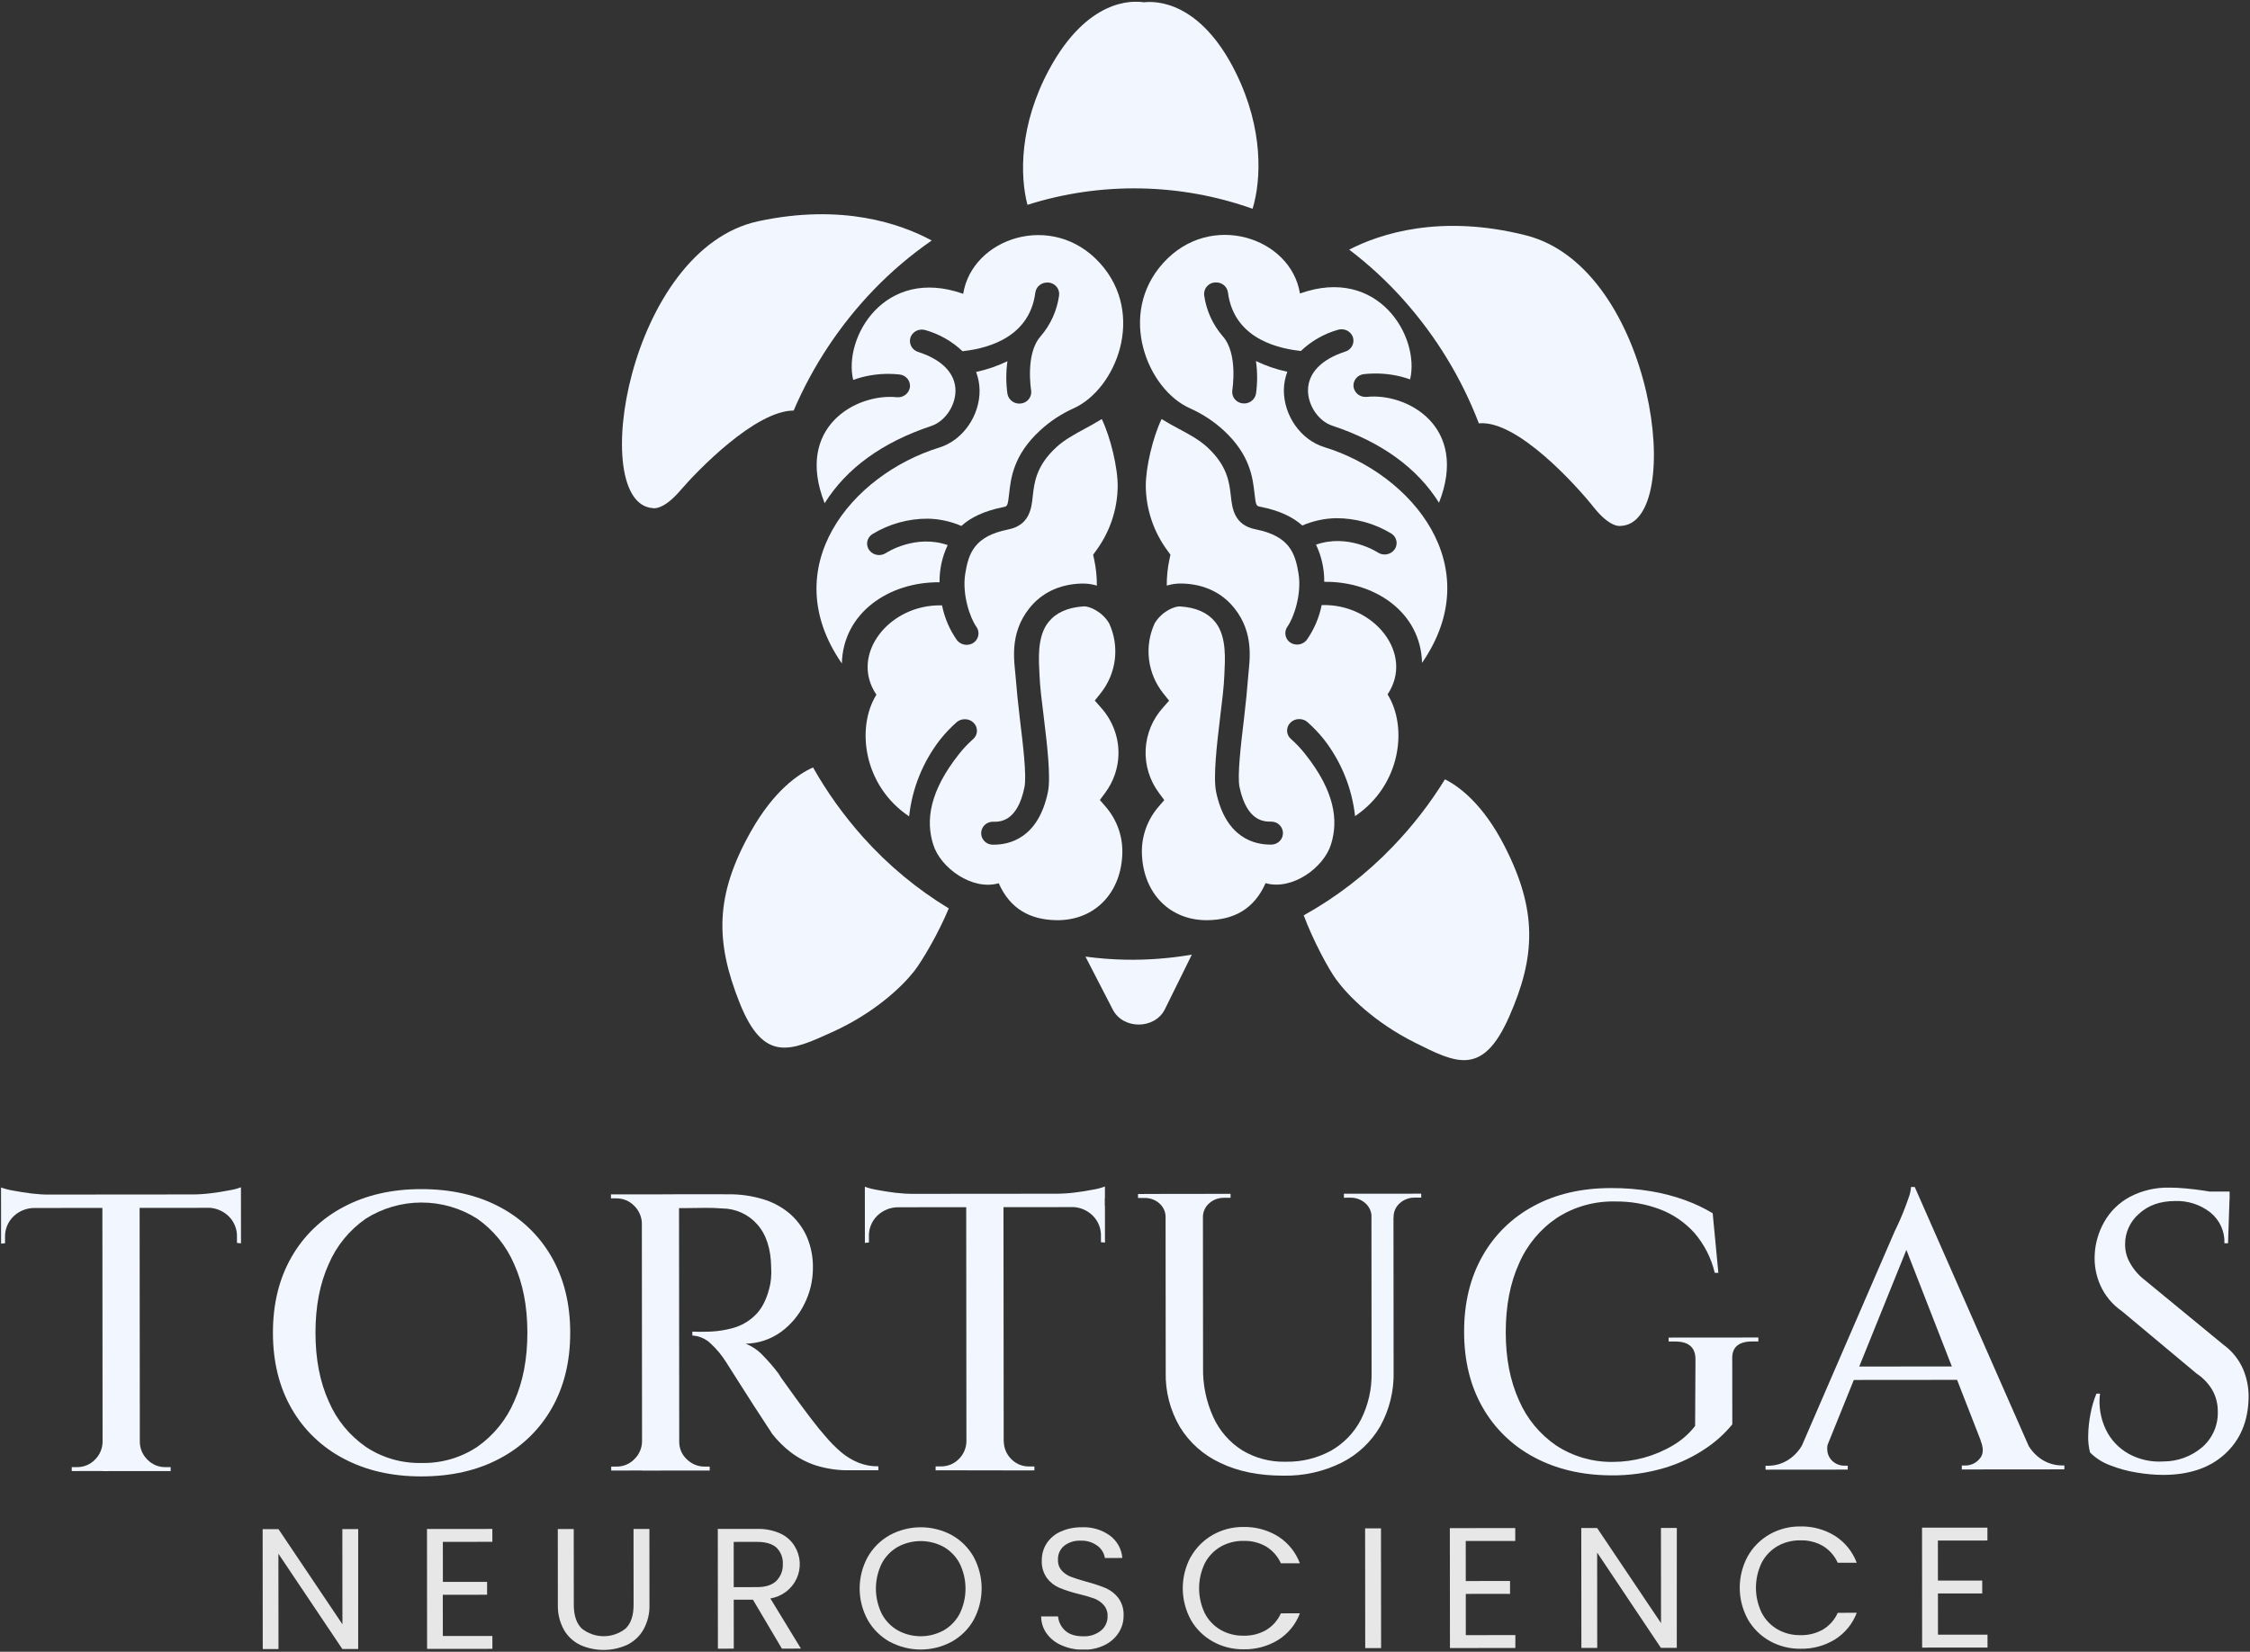 <svg width="557" height="409" viewBox="0 0 557 409" fill="none" xmlns="http://www.w3.org/2000/svg">
<rect x="0" y="0" width="557" height="409" fill="#333333" stroke="none"/>
<g clip-path="url(#clip0_1339_1437)">
<path d="M0.25 294.039C1.232 294.389 2.244 294.65 3.273 294.818C4.63 295.08 6.159 295.306 7.79 295.525C9.302 295.709 10.825 295.805 12.349 295.813L0.252 296.897L0.25 294.039ZM59.648 295.751L59.651 299.07L0.254 299.122L0.252 295.802L59.648 295.751ZM8.485 298.823L8.485 299.115C6.531 299.12 4.659 299.889 3.279 301.252C2.603 301.925 2.075 302.727 1.726 303.608C1.377 304.49 1.215 305.433 1.249 306.379L1.25 307.843L0.262 307.944L0.254 298.83L8.485 298.823ZM25.689 357.142L25.695 364.25L17.761 364.257L17.76 363.283L19.051 363.282C19.873 363.292 20.688 363.137 21.447 362.826C22.206 362.514 22.892 362.054 23.464 361.473C24.654 360.323 25.346 358.763 25.394 357.121L25.689 357.142ZM34.56 296.163L34.619 364.264L25.4 364.272L25.341 296.171L34.56 296.163ZM34.317 357.134L34.613 357.134C34.656 358.777 35.352 360.339 36.55 361.483C37.122 362.065 37.809 362.525 38.568 362.834C39.328 363.144 40.144 363.298 40.966 363.285L42.25 363.283L42.251 364.257L34.316 364.264L34.317 357.134ZM59.647 293.988L59.649 296.831L47.551 295.768C49.092 295.76 50.631 295.661 52.16 295.473C53.776 295.272 55.283 295.043 56.668 294.758C57.686 294.606 58.684 294.348 59.647 293.988ZM59.651 298.779L59.659 307.864L58.663 307.765L58.662 306.301C58.695 305.355 58.531 304.412 58.18 303.531C57.83 302.65 57.3 301.849 56.623 301.177C55.243 299.818 53.372 299.052 51.42 299.049L51.42 298.758L59.651 298.779Z" fill="#F2F7FF"/>
<path d="M104.245 294.445C111.646 294.438 118.109 295.9 123.632 298.828C129.05 301.654 133.529 305.956 136.533 311.222C139.611 316.565 141.153 322.817 141.159 329.977C141.165 337.138 139.634 343.395 136.566 348.748C133.57 354.019 129.099 358.329 123.686 361.164C118.172 364.107 111.713 365.579 104.307 365.581C97.035 365.587 90.638 364.126 85.115 361.197C79.689 358.375 75.202 354.072 72.192 348.804C69.114 343.461 67.572 337.207 67.566 330.041C67.56 322.876 69.091 316.621 72.159 311.277C75.155 306.007 79.626 301.697 85.039 298.862C90.572 295.919 96.974 294.446 104.245 294.445ZM104.304 362.254C109.241 362.374 114.092 360.971 118.179 358.24C122.218 355.397 125.374 351.503 127.295 346.993C129.469 342.172 130.556 336.503 130.555 329.987C130.554 323.47 129.458 317.806 127.265 312.993C125.337 308.486 122.174 304.598 118.13 301.762C114.013 299.148 109.218 297.761 104.32 297.765C99.422 297.769 94.63 299.165 90.517 301.786C86.458 304.618 83.285 308.514 81.358 313.032C79.179 317.854 78.092 323.52 78.098 330.032C78.103 336.543 79.2 342.21 81.388 347.033C83.323 351.548 86.502 355.438 90.566 358.264C94.615 360.965 99.415 362.359 104.304 362.254Z" fill="#F2F7FF"/>
<path d="M159.191 302.879L158.895 302.879C158.849 301.236 158.154 299.676 156.958 298.53C156.385 297.95 155.698 297.491 154.939 297.181C154.179 296.871 153.364 296.717 152.542 296.728L151.251 296.73L151.25 295.749L159.185 295.742L159.191 302.879ZM159.238 357.011L159.244 364.12L151.309 364.126L151.308 363.153L152.6 363.151C153.421 363.161 154.237 363.006 154.995 362.695C155.754 362.384 156.441 361.923 157.013 361.342C158.206 360.194 158.899 358.633 158.942 356.99L159.238 357.011ZM168.094 295.734L168.153 364.133L158.948 364.141L158.889 295.742L168.094 295.734ZM180.393 295.723C183.212 295.699 186.018 296.092 188.718 296.889C191.136 297.584 193.381 298.763 195.315 300.352C197.165 301.911 198.644 303.851 199.648 306.036C200.76 308.561 201.304 311.293 201.242 314.046C201.235 317.078 200.527 320.069 199.172 322.791C197.842 325.551 195.852 327.951 193.371 329.784C190.826 331.632 187.762 332.658 184.602 332.72C186.271 333.389 187.764 334.423 188.969 335.745C190.322 337.127 191.581 338.596 192.738 340.142C193.112 340.785 193.527 341.404 193.98 341.996C194.804 343.168 195.851 344.617 197.107 346.344C198.364 348.07 199.635 349.775 200.928 351.466C202.221 353.156 203.362 354.563 204.351 355.664C205.542 357.089 206.853 358.413 208.271 359.62C209.523 360.669 210.929 361.524 212.443 362.154C214.031 362.795 215.734 363.111 217.45 363.081L217.451 364.055L210.511 364.061C207.647 364.124 204.791 363.728 202.056 362.888C199.76 362.151 197.612 361.027 195.705 359.567C193.999 358.246 192.466 356.722 191.142 355.028C190.875 354.574 190.333 353.728 189.502 352.492C188.672 351.256 187.747 349.835 186.721 348.229C185.696 346.624 184.692 345.054 183.695 343.491C182.698 341.927 181.846 340.578 181.116 339.441C180.387 338.304 179.924 337.565 179.722 337.238C178.673 335.569 177.406 334.042 175.953 332.699C174.731 331.507 173.109 330.795 171.392 330.698L171.391 329.725L172.834 329.773C173.728 329.772 174.767 329.771 175.957 329.721C177.82 329.634 179.666 329.336 181.46 328.834C183.472 328.279 185.311 327.236 186.81 325.802C188.434 324.303 189.635 322.086 190.411 319.152C190.634 318.354 190.783 317.538 190.856 316.713C190.956 315.707 190.972 314.694 190.904 313.685C190.828 309.183 189.683 305.682 187.469 303.181C186.395 301.952 185.066 300.964 183.573 300.282C182.079 299.6 180.455 299.241 178.809 299.229C177.226 299.1 175.636 299.054 174.048 299.091C172.396 299.093 170.975 299.144 169.785 299.145L167.801 299.146C167.735 298.832 167.653 298.521 167.555 298.215C167.389 297.661 167.135 296.83 166.831 295.721L180.393 295.723ZM167.851 357.004L168.147 357.003C168.138 357.817 168.301 358.625 168.625 359.373C168.95 360.122 169.43 360.796 170.033 361.352C170.618 361.931 171.314 362.389 172.082 362.699C172.849 363.008 173.671 363.163 174.5 363.154L175.69 363.153L175.691 364.127L167.872 364.133L167.851 357.004Z" fill="#F2F7FF"/>
<path d="M214.098 293.859C215.08 294.208 216.091 294.469 217.121 294.639C218.477 294.898 219.983 295.134 221.637 295.346C223.15 295.529 224.672 295.625 226.196 295.633L214.1 296.717L214.098 293.859ZM273.496 295.571L273.499 298.891L214.102 298.942L214.099 295.622L273.496 295.571ZM222.333 298.643L222.333 298.935C220.379 298.942 218.508 299.71 217.126 301.072C216.452 301.745 215.925 302.548 215.577 303.429C215.229 304.311 215.068 305.254 215.104 306.199L215.105 307.663L214.11 307.764L214.102 298.651L222.333 298.643ZM239.544 356.962L239.55 364.071L231.615 364.078L231.615 363.104L232.906 363.103C233.724 363.116 234.536 362.966 235.293 362.661C236.051 362.356 236.737 361.903 237.312 361.329C238.505 360.181 239.198 358.619 239.241 356.977L239.544 356.962ZM248.415 295.984L248.474 364.084L239.247 364.092L239.188 295.992L248.415 295.984ZM248.201 356.955L248.496 356.954C248.519 358.594 249.191 360.159 250.368 361.317C250.941 361.898 251.628 362.358 252.388 362.668C253.147 362.978 253.963 363.131 254.785 363.119L256.069 363.118L256.07 364.092L248.207 364.099L248.201 356.955ZM273.531 293.808L273.533 296.651L261.435 295.588C262.976 295.58 264.515 295.482 266.044 295.293C267.66 295.093 269.167 294.864 270.552 294.578C271.557 294.424 272.544 294.166 273.494 293.808L273.531 293.808ZM273.535 298.599L273.543 307.684L272.547 307.585L272.546 306.121C272.578 305.175 272.415 304.233 272.064 303.351C271.713 302.47 271.184 301.669 270.507 300.997C269.127 299.637 267.256 298.872 265.304 298.869L265.304 298.578L273.535 298.599Z" fill="#F2F7FF"/>
<path d="M288.864 295.627L288.869 301.491L288.552 301.492C288.57 300.835 288.444 300.183 288.182 299.579C287.92 298.976 287.528 298.435 287.034 297.995C286.016 297.088 284.683 296.601 283.311 296.634L281.724 296.635L281.723 295.654L288.864 295.627ZM297.787 295.619L297.825 338.619C297.733 342.855 298.602 347.058 300.367 350.922C301.891 354.277 304.372 357.122 307.509 359.112C310.744 361.062 314.483 362.046 318.274 361.946C322.205 362.03 326.088 361.082 329.525 359.2C332.697 357.386 335.268 354.704 336.926 351.48C338.739 347.868 339.636 343.877 339.542 339.848L339.504 295.583L344.957 295.578L344.995 339.652C345.115 344.363 343.975 349.022 341.689 353.161C339.472 357.006 336.166 360.132 332.175 362.154C327.677 364.395 322.688 365.508 317.649 365.394C311.633 365.399 306.443 364.345 302.079 362.23C297.915 360.296 294.428 357.186 292.059 353.296C289.668 349.193 288.464 344.523 288.578 339.793L288.54 295.627L297.787 295.619ZM304.633 295.613L304.634 296.594L303.047 296.595C301.675 296.565 300.343 297.055 299.326 297.963C298.826 298.405 298.429 298.948 298.164 299.556C297.899 300.164 297.772 300.822 297.792 301.484L297.598 301.484L297.593 295.619L304.633 295.613ZM339.828 295.582L339.833 301.447L339.538 301.447C339.556 300.786 339.428 300.128 339.162 299.521C338.896 298.913 338.499 298.37 337.998 297.93C336.981 297.025 335.652 296.537 334.282 296.568L332.695 296.57L332.694 295.589L339.828 295.582ZM351.832 295.572L351.832 296.553L350.246 296.554C348.873 296.524 347.541 297.014 346.524 297.923C346.024 298.364 345.628 298.907 345.363 299.516C345.098 300.124 344.971 300.781 344.991 301.443L344.818 301.443L344.813 295.578L351.832 295.572Z" fill="#F2F7FF"/>
<path d="M428.827 336.568L428.841 352.691C426.998 354.945 424.829 356.92 422.404 358.554C419.308 360.665 415.904 362.3 412.31 363.404C407.893 364.744 403.291 365.391 398.67 365.321C391.538 365.26 385.242 363.768 379.781 360.844C374.422 358.011 369.998 353.725 367.031 348.493C363.982 343.183 362.455 336.946 362.449 329.78C362.443 322.615 363.959 316.36 366.999 311.017C369.944 305.76 374.363 301.45 379.727 298.601C385.178 295.658 391.539 294.186 398.811 294.184C402.195 294.162 405.575 294.437 408.91 295.007C411.784 295.495 414.605 296.245 417.338 297.246C419.651 298.093 421.876 299.155 423.984 300.418L425.389 315.167L424.495 315.168C423.633 311.514 421.899 308.116 419.437 305.256C417.116 302.686 414.209 300.695 410.956 299.448C407.394 298.11 403.606 297.45 399.795 297.503C394.719 297.394 389.727 298.796 385.472 301.525C381.304 304.327 378.038 308.247 376.061 312.822C373.848 317.672 372.747 323.388 372.757 329.97C372.763 336.354 373.857 341.955 376.04 346.772C377.986 351.285 381.191 355.162 385.283 357.953C389.411 360.645 394.265 362.053 399.216 361.993C404.493 361.992 409.67 360.569 414.187 357.879C416.296 356.638 418.145 355.012 419.637 353.09L419.723 336.576C419.721 333.638 418.037 332.173 414.67 332.18L413.083 332.182L413.082 331.208L435.293 331.189L435.294 332.163L433.801 332.164C430.353 332.167 428.695 333.635 428.827 336.568Z" fill="#F2F7FF"/>
<path d="M452.738 356.764C452.283 357.815 452.213 358.988 452.539 360.084C452.826 360.956 453.404 361.707 454.178 362.215C454.867 362.674 455.678 362.92 456.509 362.924L457.418 362.923L457.419 363.897L437.076 363.915L437.075 362.941L437.941 362.94C439.613 362.893 441.24 362.4 442.65 361.514C444.442 360.368 445.839 358.714 446.657 356.769L452.738 356.764ZM474 293.92L474.801 302.414L450.068 363.605L443.619 363.611L469.054 304.864L469.774 303.349C470.196 302.468 470.657 301.408 471.156 300.171C471.655 298.933 472.101 297.729 472.494 296.558C472.82 295.712 473.019 294.823 473.084 293.92L474 293.92ZM486.828 338.352L486.831 341.671L456.49 341.698L456.488 338.378L486.828 338.352ZM474 293.905L504.501 363.252L492.902 363.262L470.736 306.412L474 293.905ZM490.314 356.717L501.524 356.708C502.345 358.651 503.745 360.303 505.538 361.446C506.95 362.33 508.578 362.82 510.25 362.863L511.044 362.863L511.045 363.837L485.66 363.859L485.659 362.885L486.553 362.884C487.216 362.879 487.87 362.732 488.469 362.453C489.068 362.173 489.598 361.769 490.022 361.267C491.016 360.2 491.109 358.686 490.314 356.732L490.314 356.717Z" fill="#F2F7FF"/>
<path d="M537.174 294.073C538.293 294.072 539.584 294.135 541.041 294.269C542.498 294.402 543.927 294.572 545.449 294.798C546.971 295.024 548.263 295.25 549.417 295.505C550.286 295.645 551.136 295.883 551.95 296.214L551.563 307.844L550.669 307.845C550.725 306.397 550.441 304.955 549.838 303.634C549.235 302.312 548.329 301.146 547.192 300.227C544.722 298.284 541.627 297.278 538.469 297.391C534.761 297.395 531.775 298.456 529.49 300.577C528.415 301.513 527.554 302.665 526.966 303.955C526.377 305.245 526.074 306.644 526.078 308.058C526.053 309.644 526.447 311.209 527.221 312.599C528.163 314.33 529.468 315.843 531.048 317.039L550.395 332.953C552.556 334.517 554.252 336.624 555.305 339.055C556.26 341.328 556.719 343.774 556.653 346.233C556.519 351.972 554.573 356.566 550.815 360.015C547.057 363.463 541.968 365.195 535.548 365.21C533.337 365.197 531.132 365.001 528.954 364.626C526.696 364.264 524.485 363.66 522.36 362.826C520.492 362.136 518.8 361.054 517.401 359.653C517.04 358.234 516.888 356.771 516.95 355.31C516.986 353.521 517.183 351.74 517.537 349.985C517.852 348.312 518.334 346.673 518.975 345.093L519.863 345.092C519.487 348.132 519.99 351.214 521.313 353.984C522.525 356.511 524.5 358.607 526.967 359.986C529.581 361.42 532.56 362.079 535.545 361.883C539.097 361.884 542.529 360.619 545.208 358.321C546.465 357.213 547.458 355.846 548.117 354.317C548.777 352.788 549.086 351.135 549.024 349.474C549.042 347.667 548.596 345.885 547.728 344.293C546.753 342.609 545.393 341.172 543.757 340.096L525.299 324.672C522.945 323.05 521.091 320.821 519.94 318.229C518.903 315.894 518.427 313.354 518.549 310.808C518.666 307.908 519.48 305.077 520.922 302.546C522.39 299.952 524.568 297.817 527.207 296.385C530.269 294.773 533.705 293.976 537.174 294.073ZM551.949 295.041L551.951 297.081L543.027 297.089L543.026 295.042L551.949 295.041Z" fill="#F2F7FF"/>
<path d="M88.67 408.317L84.746 408.32L68.92 384.726L68.941 408.334L65.045 408.337L65.019 378.645L68.944 378.641L84.769 402.193L84.749 378.627L88.673 378.624L88.67 408.317Z" fill="#E7E7E8"/>
<path d="M109.63 381.79L109.639 391.699L120.582 391.69L120.584 394.882L109.62 394.891L109.629 405.099L121.892 405.089L121.895 408.28L105.729 408.294L105.703 378.602L121.883 378.588L121.886 381.779L109.63 381.79Z" fill="#E7E7E8"/>
<path d="M142.031 378.614L142.047 397.373C142.049 400.013 142.705 401.97 144.014 403.243C145.55 404.479 147.472 405.153 149.455 405.151C151.438 405.15 153.359 404.472 154.892 403.234C156.204 401.953 156.852 399.998 156.849 397.361L156.833 378.601L160.765 378.598L160.781 397.315C160.855 399.487 160.334 401.638 159.271 403.543C158.33 405.176 156.911 406.49 155.199 407.314C153.387 408.128 151.42 408.55 149.429 408.552C147.438 408.554 145.47 408.135 143.657 407.324C141.947 406.506 140.531 405.193 139.6 403.56C138.547 401.653 138.03 399.504 138.101 397.334L138.085 378.617L142.031 378.614Z" fill="#E7E7E8"/>
<path d="M193.562 408.224L186.388 396.103L181.642 396.107L181.652 408.235L177.721 408.238L177.695 378.588L187.412 378.579C189.399 378.519 191.374 378.909 193.184 379.719C194.641 380.388 195.865 381.468 196.7 382.822C197.448 384.022 197.886 385.384 197.975 386.79C198.064 388.195 197.801 389.601 197.209 390.882C196.617 392.164 195.715 393.283 194.582 394.141C193.448 394.998 192.119 395.568 190.709 395.801L198.28 408.22L193.562 408.224ZM181.639 393.001L187.41 392.996C189.538 392.994 191.132 392.481 192.199 391.442C192.737 390.895 193.156 390.244 193.429 389.531C193.703 388.818 193.825 388.058 193.789 387.296C193.835 386.544 193.718 385.791 193.446 385.086C193.175 384.382 192.754 383.742 192.213 383.21C191.159 382.263 189.555 381.791 187.4 381.793L181.63 381.798L181.639 393.001Z" fill="#E7E7E8"/>
<path d="M220.296 406.559C218.009 405.284 216.119 403.417 214.83 401.161C213.507 398.762 212.812 396.074 212.81 393.343C212.808 390.612 213.497 387.924 214.817 385.522C216.102 383.264 217.988 381.394 220.273 380.115C222.621 378.844 225.256 378.177 227.936 378.174C230.615 378.172 233.251 378.835 235.602 380.101C237.873 381.373 239.746 383.236 241.017 385.485C242.323 387.89 243.008 390.575 243.01 393.303C243.013 396.031 242.333 398.717 241.03 401.124C239.759 403.378 237.881 405.241 235.603 406.51C233.255 407.781 230.619 408.448 227.94 408.45C225.261 408.453 222.625 407.79 220.274 406.523L220.296 406.559ZM233.61 403.704C235.305 402.729 236.683 401.298 237.581 399.577C238.529 397.637 239.02 395.51 239.018 393.356C239.016 391.202 238.521 389.077 237.57 387.137C236.668 385.43 235.297 384.007 233.613 383.032C231.868 382.087 229.908 381.592 227.917 381.594C225.925 381.596 223.967 382.094 222.223 383.042C220.541 384.02 219.172 385.445 218.273 387.154C217.326 389.095 216.834 391.221 216.836 393.375C216.838 395.529 217.333 397.655 218.284 399.594C219.185 401.313 220.565 402.742 222.263 403.714C223.999 404.663 225.952 405.161 227.937 405.159C229.923 405.157 231.875 404.657 233.61 403.704Z" fill="#E7E7E8"/>
<path d="M262.815 407.408C261.345 406.788 260.07 405.79 259.127 404.518C258.228 403.272 257.743 401.782 257.738 400.254L261.929 400.25C262.048 401.592 262.672 402.841 263.678 403.753C264.703 404.7 266.192 405.173 268.144 405.171C269.748 405.252 271.326 404.744 272.572 403.745C273.095 403.31 273.511 402.765 273.79 402.149C274.07 401.533 274.205 400.864 274.185 400.19C274.231 399.183 273.89 398.196 273.23 397.425C272.584 396.703 271.769 396.148 270.856 395.806C269.597 395.368 268.316 394.996 267.017 394.694C265.39 394.302 263.796 393.79 262.247 393.162C261.028 392.642 259.97 391.814 259.18 390.762C258.267 389.478 257.817 387.929 257.899 386.363C257.876 384.85 258.312 383.365 259.15 382.097C260.012 380.818 261.232 379.812 262.661 379.201C264.299 378.492 266.073 378.141 267.861 378.173C270.345 378.068 272.791 378.8 274.795 380.249C275.669 380.908 276.392 381.741 276.917 382.693C277.442 383.646 277.758 384.696 277.844 385.777L273.516 385.781C273.333 384.586 272.682 383.51 271.703 382.783C270.49 381.878 268.994 381.421 267.474 381.493C266.027 381.432 264.605 381.877 263.458 382.747C262.939 383.173 262.53 383.713 262.261 384.323C261.992 384.933 261.872 385.596 261.91 386.26C261.867 387.223 262.198 388.166 262.835 388.897C263.463 389.584 264.247 390.114 265.123 390.444C266.033 390.799 267.307 391.203 268.948 391.657C270.58 392.077 272.18 392.608 273.739 393.245C274.965 393.783 276.034 394.616 276.85 395.666C277.78 396.962 278.239 398.53 278.152 400.115C278.155 401.556 277.752 402.969 276.987 404.196C276.152 405.529 274.956 406.606 273.535 407.306C271.864 408.135 270.01 408.545 268.14 408.498C266.306 408.513 264.491 408.141 262.815 407.408Z" fill="#E7E7E8"/>
<path d="M294.804 385.49C296.076 383.231 297.947 381.355 300.216 380.061C302.532 378.749 305.161 378.072 307.832 378.1C310.869 378.036 313.857 378.854 316.426 380.452C318.893 382.035 320.773 384.363 321.784 387.087L317.081 387.091C316.322 385.391 315.065 383.954 313.47 382.964C311.765 381.977 309.812 381.485 307.835 381.547C305.857 381.513 303.906 382.006 302.188 382.974C300.509 383.949 299.147 385.375 298.26 387.086C297.326 389.027 296.843 391.149 296.845 393.297C296.846 395.445 297.334 397.565 298.271 399.505C299.16 401.212 300.526 402.634 302.206 403.603C303.924 404.571 305.877 405.061 307.856 405.02C309.832 405.075 311.784 404.581 313.488 403.593C315.083 402.616 316.339 401.184 317.091 399.489L321.795 399.484C320.784 402.19 318.908 404.497 316.448 406.057C313.877 407.645 310.891 408.455 307.858 408.389C305.18 408.428 302.539 407.76 300.21 406.455C297.939 405.184 296.064 403.325 294.788 401.079C293.484 398.682 292.801 396.005 292.798 393.286C292.796 390.566 293.475 387.888 294.775 385.49L294.804 385.49Z" fill="#E7E7E8"/>
<path d="M341.873 378.446L341.899 408.096L337.967 408.099L337.941 378.449L341.873 378.446Z" fill="#E7E7E8"/>
<path d="M362.852 381.575L362.861 391.485L373.818 391.475L373.821 394.667L362.864 394.676L362.872 404.884L375.135 404.874L375.138 408.065L358.944 408.079L358.918 378.387L375.105 378.373L375.108 381.565L362.852 381.575Z" fill="#E7E7E8"/>
<path d="M415.096 408.032L411.165 408.035L395.383 384.441L395.403 408.049L391.479 408.052L391.453 378.359L395.377 378.356L411.196 401.907L411.175 378.342L415.107 378.339L415.096 408.032Z" fill="#E7E7E8"/>
<path d="M432.658 385.357C433.93 383.098 435.801 381.222 438.07 379.928C440.386 378.616 443.015 377.939 445.686 377.967C448.723 377.903 451.711 378.721 454.28 380.319C456.745 381.904 458.625 384.231 459.638 386.954L454.935 386.958C454.176 385.258 452.919 383.821 451.324 382.831C449.619 381.844 447.666 381.353 445.689 381.414C443.709 381.381 441.756 381.874 440.035 382.841C438.36 383.819 437 385.244 436.114 386.953C435.176 388.893 434.69 391.015 434.692 393.164C434.693 395.313 435.183 397.434 436.125 399.372C437.014 401.077 438.376 402.499 440.053 403.47C441.774 404.438 443.729 404.927 445.71 404.887C447.686 404.942 449.638 404.448 451.342 403.46C452.937 402.483 454.193 401.052 454.945 399.356L459.649 399.352C458.636 402.055 456.759 404.362 454.302 405.925C451.731 407.512 448.745 408.323 445.712 408.257C443.043 408.29 440.414 407.623 438.093 406.323C435.822 405.051 433.947 403.192 432.671 400.946C431.367 398.549 430.683 395.873 430.681 393.153C430.679 390.434 431.358 387.756 432.658 385.357Z" fill="#E7E7E8"/>
<path d="M479.736 381.466L479.744 391.375L490.709 391.366L490.712 394.557L479.747 394.567L479.756 404.775L492.019 404.764L492.022 407.956L475.834 407.97L475.809 378.277L491.996 378.263L491.999 381.455L479.736 381.466Z" fill="#E7E7E8"/>
<path d="M213.641 207.284C208.906 201.982 204.758 196.197 201.269 190.027C197.664 191.644 191.601 195.723 185.86 205.929C176.958 221.739 177.076 233.155 183.076 248.263C189.077 263.371 195.754 260.23 206.094 255.529C216.434 250.829 223.181 244.432 226.229 240.584C228.289 237.98 232.388 230.96 234.871 224.937C226.947 220.12 219.792 214.171 213.641 207.284Z" fill="#F2F7FF"/>
<path d="M278.638 237.638C275.317 237.569 272.003 237.313 268.711 236.871L275.482 250.002C278.054 254.976 285.895 254.92 288.38 249.892L295.048 236.38C289.631 237.313 284.136 237.735 278.638 237.638Z" fill="#F2F7FF"/>
<path d="M327.186 149.83C326.57 152.925 325.312 155.862 323.492 158.456C323.012 159.065 322.311 159.466 321.538 159.578C320.764 159.69 319.976 159.504 319.338 159.057C318.733 158.607 318.331 157.94 318.221 157.2C318.111 156.46 318.301 155.708 318.75 155.105C320.263 152.971 322.285 147.169 321.458 142.03C320.632 136.891 319.156 132.72 310.809 131.064C305.506 130.009 305.033 125.851 304.706 122.816C304.328 119.482 303.863 115.331 298.867 110.736C296.903 108.918 294.37 107.541 291.65 106.093C290.322 105.384 288.929 104.617 287.557 103.765C285.397 108.238 283.572 115.924 283.648 120.531C283.741 126.227 285.621 131.755 289.028 136.357L289.751 137.359L289.492 138.56C289.042 140.678 288.824 142.838 288.841 145.001C290.06 144.63 291.331 144.456 292.606 144.486C298.298 144.631 302.642 146.923 305.553 150.567C310.608 156.854 309.301 163.743 309.008 167.355C308.715 170.966 308.451 173.838 307.964 177.919C307.205 184.232 306.267 192.095 306.853 194.903C308.693 203.509 313.021 203.449 314.673 203.447C315.052 203.442 315.428 203.509 315.781 203.647C316.133 203.784 316.455 203.989 316.727 204.248C316.999 204.508 317.217 204.818 317.367 205.161C317.518 205.504 317.598 205.872 317.604 206.246C317.61 206.619 317.542 206.99 317.402 207.337C317.263 207.685 317.055 208.001 316.791 208.27C316.528 208.538 316.213 208.752 315.865 208.901C315.518 209.049 315.143 209.128 314.765 209.134C310.667 209.209 303.438 207.602 301.047 196.045C300.323 192.363 301.196 184.671 302.084 177.306C302.571 173.239 302.973 170.296 303.1 167.012C303.227 163.727 303.813 157.691 300.838 154.019C298.96 151.71 296.146 150.433 292.178 150.166C290.735 150.054 287.57 151.45 285.841 154.352C284.553 157.157 284.071 160.257 284.448 163.314C284.825 166.371 286.045 169.267 287.977 171.688L289.421 173.492L287.893 175.228C285.301 178.106 283.79 181.774 283.612 185.618C283.434 189.462 284.601 193.25 286.916 196.349L288.223 198.11L286.782 199.789C284.083 202.929 282.626 206.924 282.68 211.039C282.848 221.097 289.569 228.008 299.026 227.851C305.518 227.738 310.479 225.054 313.301 218.682C319.882 220.561 327.725 214.838 329.502 209.065C331.38 203.078 330.392 195.863 323.048 186.643C322.005 185.324 320.845 184.1 319.582 182.985C319.296 182.738 319.063 182.437 318.898 182.1C318.733 181.762 318.64 181.395 318.623 181.021C318.607 180.647 318.668 180.273 318.802 179.923C318.937 179.572 319.142 179.252 319.406 178.983C319.683 178.69 320.017 178.457 320.39 178.298C320.762 178.139 321.163 178.056 321.569 178.057C322.321 178.03 323.055 178.283 323.625 178.766C325.149 180.106 326.548 181.577 327.806 183.162C332.057 188.666 334.702 195.209 335.454 202.086C346.867 194.406 348.528 179.974 343.5 171.945C350.215 161.924 340.141 149.4 327.186 149.83Z" fill="#F2F7FF"/>
<path d="M294.574 101.096C297.654 102.466 300.485 104.324 302.954 106.598C309.495 112.642 310.134 118.378 310.556 122.174C310.905 125.266 311.02 125.287 312.002 125.478C316.814 126.433 320.112 128.065 322.393 130.125C325.015 128.99 327.838 128.374 330.702 128.312C335.569 128.292 340.345 129.621 344.483 132.146C344.8 132.353 345.07 132.621 345.279 132.934C345.488 133.247 345.63 133.598 345.698 133.966C345.766 134.335 345.757 134.713 345.673 135.078C345.589 135.443 345.43 135.787 345.208 136.091C344.746 136.709 344.061 137.127 343.294 137.26C342.527 137.393 341.738 137.23 341.089 136.805C340.765 136.592 333.684 132.106 325.788 134.864C327.16 137.742 327.856 140.888 327.823 144.067C340.295 143.907 351.721 151.575 352.035 164.136C368.504 140.286 349.635 117.42 327.823 110.707C321.949 108.899 317.789 102.825 317.827 96.569C317.852 95.025 318.141 93.497 318.681 92.047C315.992 91.481 313.385 90.591 310.917 89.395C311.303 92.09 311.305 94.825 310.924 97.52C310.779 98.272 310.342 98.937 309.707 99.376C309.071 99.814 308.287 99.992 307.521 99.869C307.143 99.817 306.78 99.692 306.451 99.501C306.123 99.31 305.836 99.056 305.608 98.755C305.379 98.453 305.214 98.111 305.121 97.746C305.028 97.381 305.009 97.002 305.066 96.63C305.066 96.552 306.551 87.551 302.703 83.268C300.212 80.385 298.614 76.858 298.099 73.106C298.054 72.731 298.085 72.35 298.19 71.987C298.296 71.624 298.474 71.285 298.714 70.99C298.955 70.695 299.252 70.451 299.589 70.27C299.927 70.09 300.297 69.978 300.679 69.941L300.996 69.941C301.719 69.909 302.427 70.147 302.981 70.606C303.534 71.065 303.892 71.712 303.985 72.419C305.568 84.545 317.703 86.411 322.031 86.912C324.588 84.471 327.708 82.677 331.123 81.686C331.414 81.591 331.718 81.54 332.025 81.536C332.651 81.513 333.268 81.687 333.787 82.033C334.306 82.379 334.7 82.879 334.912 83.46C335.031 83.817 335.077 84.195 335.047 84.57C335.017 84.945 334.912 85.31 334.738 85.645C334.564 85.979 334.324 86.277 334.032 86.519C333.741 86.762 333.403 86.945 333.039 87.059C327.104 88.976 323.825 92.384 323.8 96.649C323.803 100.438 326.418 104.282 329.816 105.409C341.96 109.436 350.824 115.848 356.235 124.487C363.677 105.55 348.276 97.225 338.337 98.272C337.567 98.353 336.795 98.137 336.185 97.668C335.575 97.198 335.173 96.513 335.067 95.758C335.028 95.382 335.065 95.001 335.177 94.639C335.289 94.277 335.474 93.941 335.719 93.65C335.965 93.359 336.267 93.12 336.608 92.945C336.949 92.771 337.321 92.666 337.704 92.635C338.512 92.549 339.298 92.499 340.07 92.491C343.138 92.43 346.192 92.921 349.081 93.94C351.568 83.453 341.244 65.747 321.81 72.674C319.59 58.842 299.697 52.163 287.986 65.09C276.455 77.81 284.06 96.428 294.574 101.096Z" fill="#F2F7FF"/>
<path d="M233.206 149.907C233.823 153.001 235.083 155.935 236.907 158.526C237.389 159.133 238.09 159.534 238.864 159.645C239.638 159.755 240.426 159.567 241.063 159.12C241.675 158.673 242.083 158.007 242.199 157.265C242.315 156.523 242.128 155.766 241.68 155.16C240.163 153.028 238.131 147.229 238.949 142.089C239.767 136.949 241.235 132.775 249.586 131.104C254.88 130.04 255.353 125.882 255.668 122.846C256.04 119.512 256.498 115.36 261.486 110.756C263.446 108.935 265.977 107.553 268.659 106.101C269.986 105.389 271.377 104.62 272.747 103.766C274.915 108.235 276.754 115.918 276.686 120.524C276.606 126.221 274.735 131.754 271.333 136.36L270.612 137.363L270.873 138.564C271.326 140.681 271.548 142.84 271.535 145.004C270.316 144.635 269.044 144.463 267.769 144.495C262.078 144.65 257.737 146.949 254.833 150.599C249.789 156.894 251.108 163.781 251.407 167.392C251.706 171.003 251.975 173.875 252.469 177.955C253.239 184.267 254.191 192.128 253.609 194.936C251.835 203.582 247.463 203.515 245.819 203.473C245.44 203.468 245.064 203.536 244.711 203.675C244.359 203.813 244.038 204.018 243.766 204.278C243.495 204.538 243.278 204.849 243.128 205.192C242.978 205.535 242.898 205.903 242.892 206.277C242.887 206.65 242.956 207.021 243.096 207.368C243.236 207.715 243.445 208.031 243.709 208.299C243.973 208.567 244.288 208.781 244.636 208.929C244.984 209.076 245.358 209.155 245.737 209.16C249.834 209.228 257.061 207.608 259.432 196.047C260.15 192.364 259.263 184.674 258.362 177.31C257.868 173.244 257.462 170.302 257.329 167.017C257.196 163.733 256.599 157.699 259.568 154.021C261.442 151.709 264.254 150.427 268.221 150.153C269.664 150.038 272.832 151.429 274.566 154.328C275.864 157.13 276.354 160.23 275.983 163.289C275.611 166.348 274.393 169.246 272.46 171.668L271.019 173.474L272.55 175.208C275.382 178.353 276.928 182.423 276.888 186.627C276.837 190.12 275.683 193.511 273.585 196.327L272.281 198.091L273.725 199.767C276.43 202.902 277.893 206.895 277.846 211.009C277.696 221.068 270.987 227.991 261.529 227.85C255.001 227.749 250.072 225.073 247.239 218.706C240.661 220.595 232.808 214.887 231.021 209.116C229.133 203.132 230.108 195.916 237.436 186.683C238.477 185.363 239.635 184.137 240.896 183.019C241.182 182.772 241.414 182.471 241.578 182.133C241.742 181.795 241.835 181.428 241.851 181.054C241.867 180.679 241.806 180.306 241.671 179.956C241.535 179.606 241.33 179.286 241.065 179.017C240.789 178.724 240.453 178.491 240.081 178.333C239.708 178.174 239.306 178.093 238.901 178.094C238.149 178.069 237.415 178.324 236.845 178.807C235.325 180.15 233.928 181.624 232.672 183.211C228.431 188.722 225.798 195.27 225.057 202.148C213.631 194.488 211.945 180.058 216.959 172.021C210.191 162.04 220.243 149.498 233.206 149.907Z" fill="#F2F7FF"/>
<path d="M265.732 101.13C262.663 102.514 259.845 104.385 257.391 106.668C250.861 112.723 250.231 118.46 249.816 122.256C249.479 125.349 249.357 125.37 248.376 125.563C243.565 126.527 240.27 128.165 237.992 130.228C235.368 129.097 232.544 128.486 229.681 128.43C224.813 128.418 220.04 129.755 215.906 132.287C215.59 132.495 215.32 132.764 215.111 133.077C214.903 133.39 214.761 133.741 214.694 134.11C214.627 134.478 214.636 134.856 214.721 135.221C214.806 135.586 214.965 135.93 215.188 136.233C215.651 136.85 216.337 137.268 217.104 137.4C217.871 137.531 218.66 137.367 219.308 136.941C219.632 136.727 226.705 132.228 234.606 134.973C233.238 137.853 232.55 141 232.594 144.18C220.114 144.041 208.702 151.729 208.41 164.29C191.899 140.469 210.728 117.57 232.529 110.819C238.399 109.001 242.549 102.92 242.501 96.664C242.481 95.106 242.19 93.562 241.638 92.101C244.326 91.531 246.932 90.636 249.398 89.436C249.016 92.132 249.019 94.866 249.405 97.561C249.551 98.312 249.989 98.977 250.625 99.414C251.262 99.852 252.046 100.028 252.812 99.904C253.189 99.852 253.553 99.726 253.881 99.534C254.209 99.342 254.496 99.088 254.723 98.786C254.951 98.484 255.116 98.141 255.209 97.776C255.301 97.412 255.319 97.032 255.261 96.66C255.261 96.582 253.76 87.584 257.601 83.294C260.087 80.407 261.679 76.878 262.188 73.125C262.232 72.749 262.201 72.369 262.094 72.006C261.988 71.642 261.809 71.304 261.569 71.009C261.328 70.715 261.03 70.471 260.692 70.291C260.355 70.112 259.984 70.001 259.603 69.964L259.285 69.964C258.564 69.942 257.861 70.184 257.31 70.642C256.759 71.1 256.4 71.744 256.301 72.448C254.739 84.576 242.607 86.463 238.279 86.972C235.718 84.535 232.595 82.747 229.179 81.762C228.89 81.668 228.588 81.618 228.284 81.614C227.658 81.592 227.041 81.767 226.522 82.114C226.004 82.46 225.611 82.961 225.4 83.542C225.282 83.9 225.236 84.277 225.267 84.652C225.297 85.027 225.403 85.392 225.578 85.727C225.752 86.061 225.993 86.358 226.285 86.6C226.577 86.842 226.915 87.025 227.279 87.138C233.217 89.045 236.502 92.447 236.535 96.712C236.538 100.501 233.93 104.349 230.534 105.482C218.397 109.531 209.544 115.957 204.148 124.606C196.673 105.682 212.06 97.331 222.001 98.36C222.771 98.44 223.542 98.222 224.152 97.752C224.761 97.282 225.161 96.596 225.267 95.841C225.305 95.464 225.267 95.084 225.154 94.722C225.041 94.36 224.856 94.024 224.61 93.734C224.364 93.444 224.062 93.204 223.72 93.031C223.379 92.857 223.006 92.752 222.624 92.722C221.816 92.638 221.029 92.588 220.257 92.582C217.176 92.529 214.11 93.033 211.213 94.068C208.708 83.585 219.001 65.862 238.447 72.754C240.643 58.919 260.525 52.206 272.265 65.112C283.811 77.812 276.246 96.443 265.732 101.13Z" fill="#F2F7FF"/>
<path d="M377.755 58.274C356.636 52.932 341.687 57.857 333.993 61.809C338.856 65.501 343.345 69.647 347.4 74.188C355.457 83.208 361.793 93.59 366.102 104.831C375.566 103.892 390.332 120.314 394.513 125.585C398.694 130.856 401.204 130.221 401.204 130.221C417.427 129.653 409.69 66.357 377.755 58.274Z" fill="#F2F7FF"/>
<path d="M372.388 209.364C367.091 199.075 361.244 194.751 357.708 192.97C354.004 198.983 349.656 204.587 344.738 209.686C338.308 216.394 330.894 222.115 322.744 226.659C325 232.721 328.808 239.841 330.758 242.512C333.647 246.476 340.144 253.11 350.313 258.191C360.481 263.272 367.027 266.643 373.593 251.773C380.159 236.903 380.683 225.493 372.388 209.364Z" fill="#F2F7FF"/>
<path d="M282.373 46.658C291.828 46.826 301.191 48.528 310.085 51.695C312.243 44.585 312.831 32.016 305.973 18.075C297.142 0.133 285.99 0.228 283.17 0.572C280.356 0.12 269.218 -0.39 259.711 17.227C252.322 30.939 252.463 43.535 254.352 50.72C263.401 47.851 272.869 46.478 282.373 46.658Z" fill="#F2F7FF"/>
<path d="M216.28 71.767C220.648 67.235 225.463 63.142 230.654 59.55C222.917 55.376 208.42 50.328 187.721 54.781C155.504 61.69 145.38 124.653 161.569 125.812C161.569 125.812 164.036 126.578 168.432 121.434C172.641 116.512 187.004 101.67 196.476 101.662C201.2 90.605 207.909 80.478 216.28 71.767Z" fill="#F2F7FF"/>
</g>
<defs>
<clipPath id="clip0_1339_1437">
<rect width="556.364" height="408" fill="white" transform="translate(0 0.688) rotate(-0.05)"/>
</clipPath>
</defs>
</svg>
